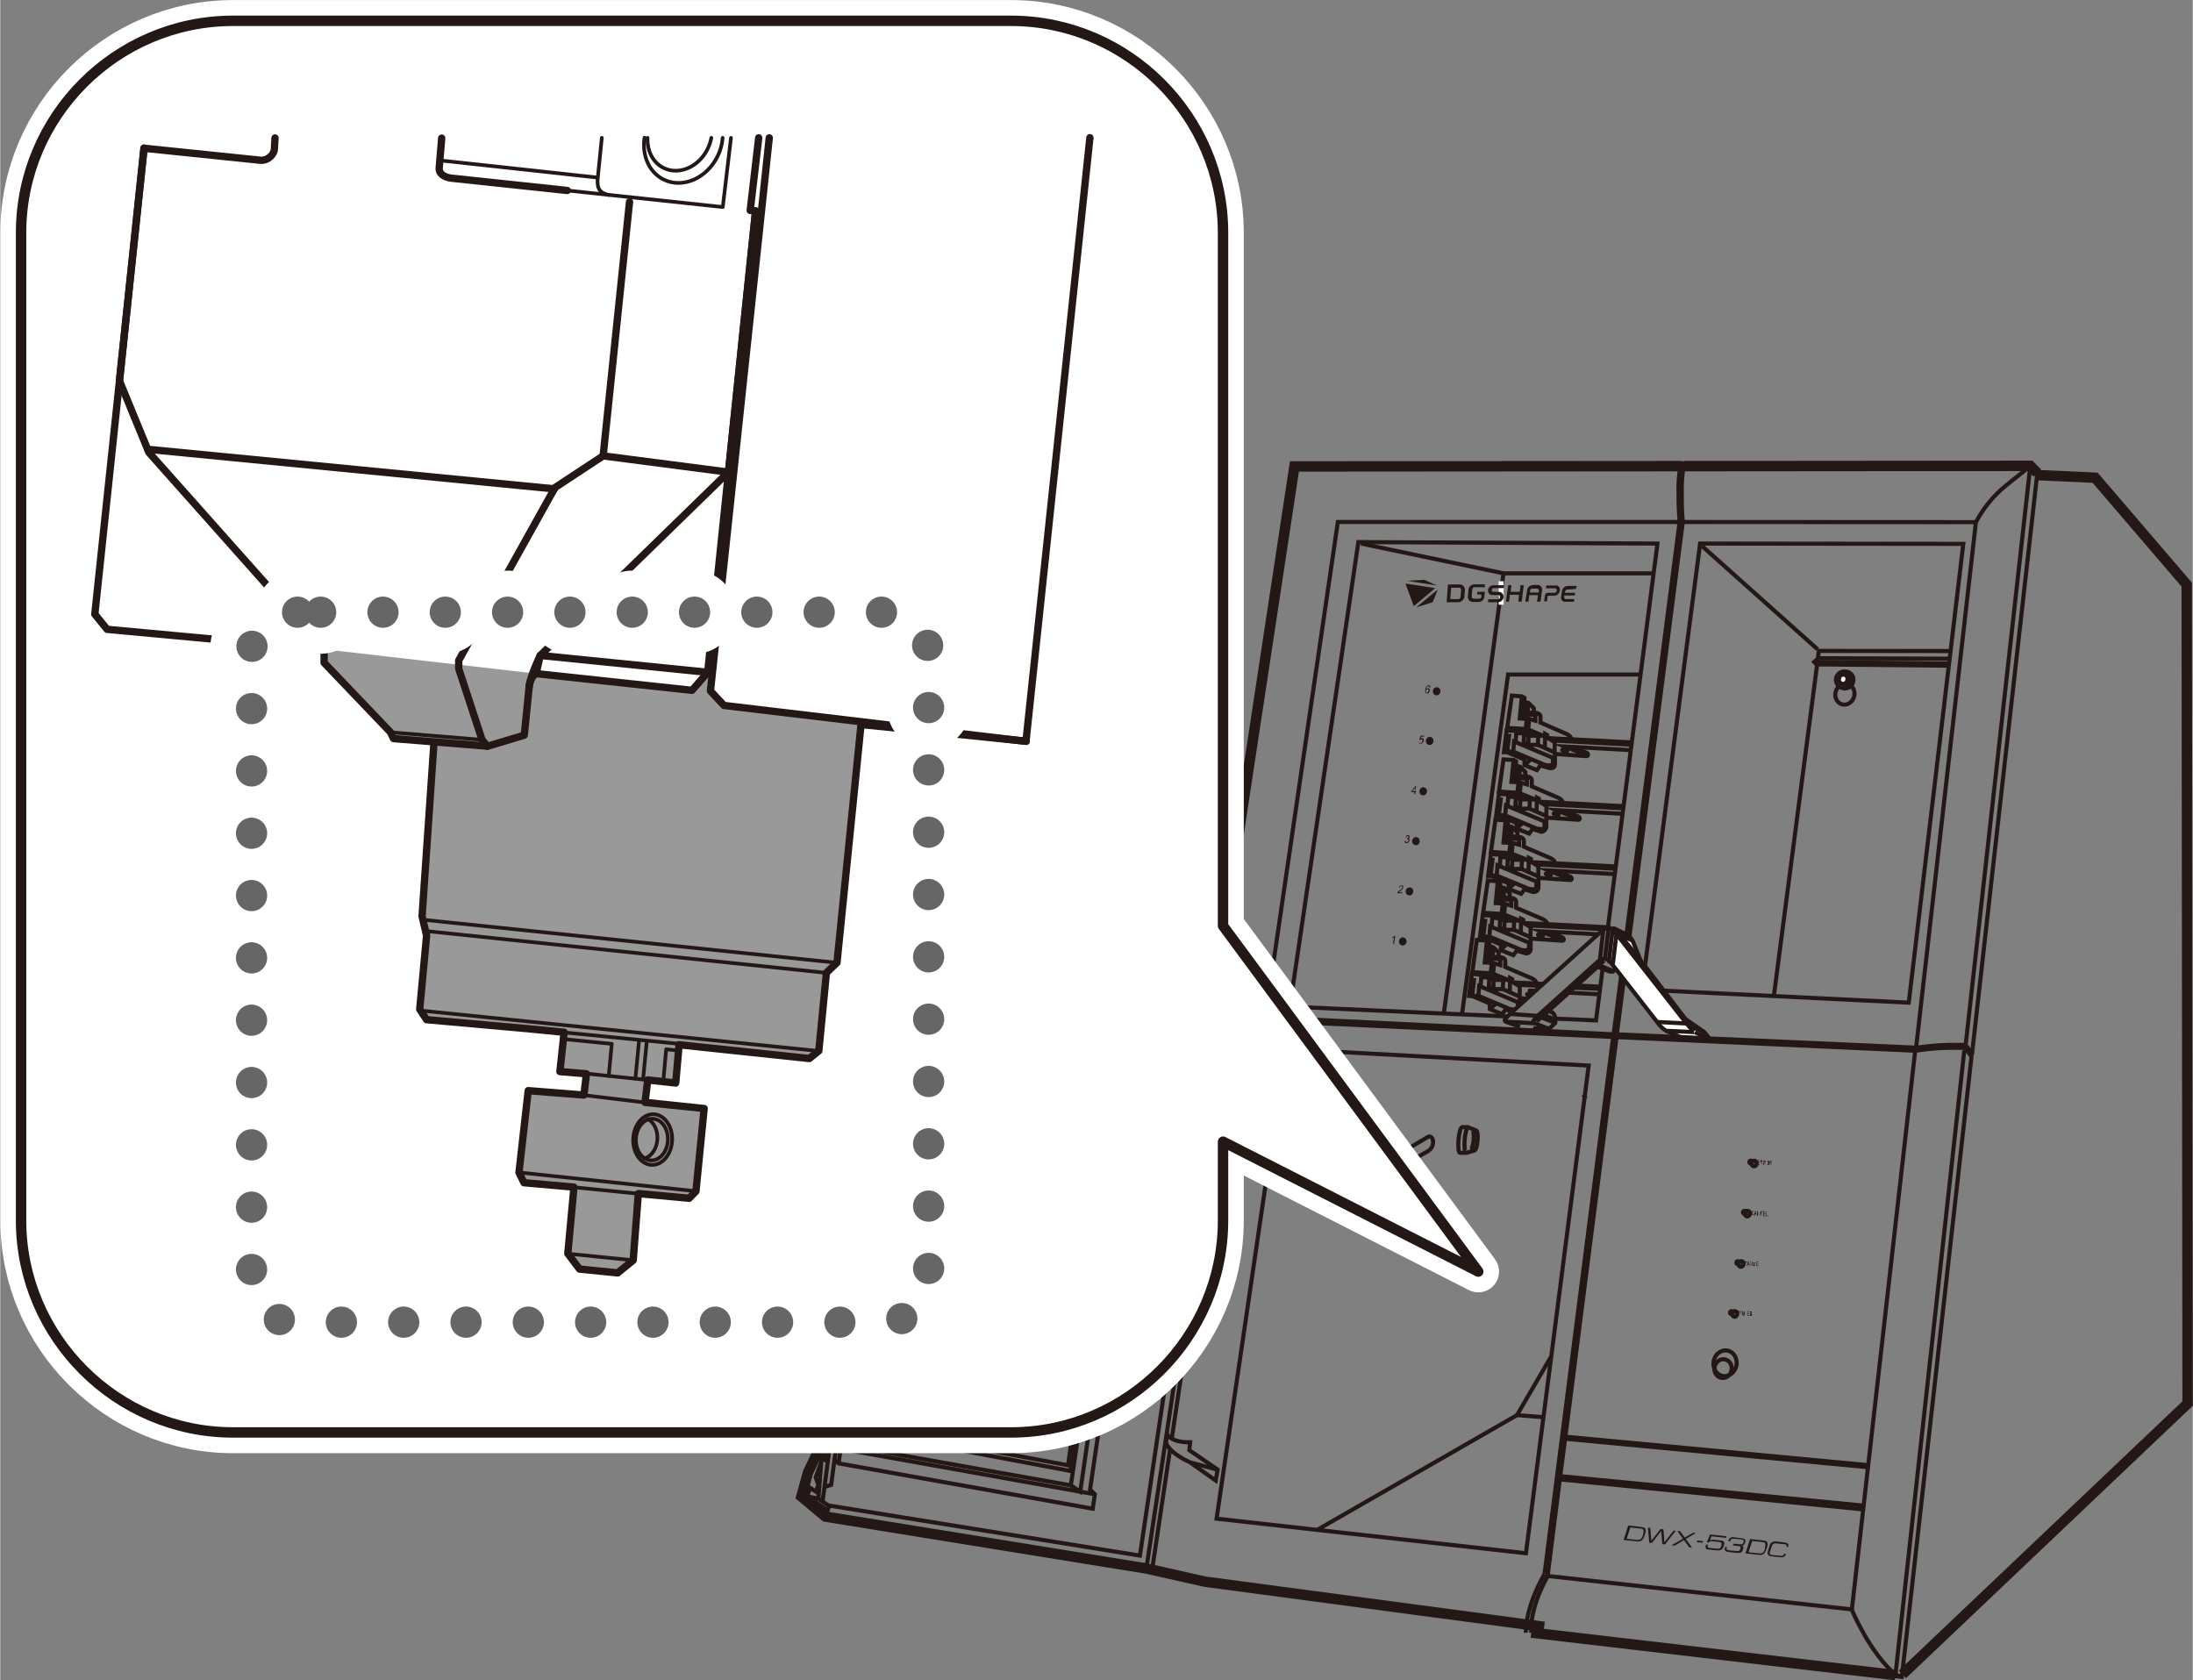 <?xml version="1.0" encoding="UTF-8"?><svg xmlns="http://www.w3.org/2000/svg" width="52.76mm" height="40.42mm" viewBox="0 0 149.54 114.59"><rect x="0" y="0" width="149.54" height="114.59" fill="#808080" stroke="none"/><g id="_レイヤー_3"><g id="_レイヤー_3-2"><polyline points="138.94 32.4 142.88 32.58 149.13 39.87 149.19 95.72 129.74 114.19" style="fill:none; stroke:#231815; stroke-miterlimit:10; stroke-width:.71px;"/><polyline points="114.76 35.6 110.26 70.54 130.66 71.45" style="fill:none; stroke:#231815; stroke-miterlimit:10; stroke-width:.28px;"/><polyline points="138.94 32.26 134.49 71.83 134.31 71.84" style="fill:none; stroke:#231815; stroke-miterlimit:10; stroke-width:.28px;"/><polyline points="114.82 31.79 138.46 31.77 138.94 32.26" style="fill:none; stroke:#231815; stroke-miterlimit:10; stroke-width:.71px;"/><path d="M114.76,35.6c-.06-.65-.08-1.3-.07-1.95-.02-.63,.02-1.25,.13-1.87" style="fill:none; stroke:#231815; stroke-miterlimit:10; stroke-width:.28px;"/><polyline points="130.73 71.64 130.67 71.47 134.75 35.61 114.76 35.6" style="fill:none; stroke:#231815; stroke-miterlimit:10; stroke-width:.28px;"/><path d="M130.66,71.46c.72-.11,1.45-.18,2.18-.2h1.07c.07,0,.14,.02,.18,.06l.39,.5" style="fill:none; stroke:#231815; stroke-miterlimit:10; stroke-width:.28px;"/><polyline points="114.54 35.6 110.04 70.54 86.29 69.38" style="fill:none; stroke:#231815; stroke-miterlimit:10; stroke-width:.28px;"/><path d="M114.6,31.79c-.11,.62-.16,1.24-.13,1.87-.01,.65,.02,1.3,.08,1.95" style="fill:none; stroke:#231815; stroke-miterlimit:10; stroke-width:.28px;"/><polyline points="114.81 31.84 114.6 31.79 88.27 31.81 82.62 69.01 82.67 69.16" style="fill:none; stroke:#231815; stroke-miterlimit:10; stroke-width:.71px;"/><path d="M134.75,35.61c.5-.94,1.17-1.77,1.99-2.45l1.72-1.38-4.4,39.4" style="fill:none; stroke:#231815; stroke-miterlimit:10; stroke-width:.28px;"/><polyline points="86.29 69.4 91.23 35.6 114.54 35.6" style="fill:none; stroke:#231815; stroke-miterlimit:10; stroke-width:.28px;"/><path d="M82.62,69.01c.05-.06,.12-.1,.2-.1l1.95,.07c.52,.06,1.02,.2,1.49,.41" style="fill:none; stroke:#231815; stroke-miterlimit:10; stroke-width:.28px;"/><polygon points="113.24 104.28 113.44 104.3 113.5 105.18 114.14 104.38 114.28 104.4 113.54 105.33 113.36 105.31 113.29 104.41 112.65 105.23 112.47 105.21 112.38 104.18 112.54 104.2 112.61 105.08 113.24 104.28" style="fill:#231815;"/><path d="M111.05,104.04l.84,.09c.35,.04,.41,.15,.28,.54s-.26,.5-.61,.44l-.84-.09,.32-.99Zm1,.57c.09-.28,0-.34-.15-.36l-.72-.08-.25,.77,.7,.08c.17,0,.3,0,.4-.3l.03-.1Z" style="fill:#231815;"/><polygon points="115.65 104.55 115.47 104.53 114.89 104.86 114.58 104.43 114.38 104.41 114.77 104.94 113.99 105.38 114.2 105.41 114.84 105.03 115.19 105.52 115.39 105.54 114.96 104.96 115.65 104.55" style="fill:#231815;"/><path d="M115.74,105.06l.4,.04-.03,.11-.4-.04,.03-.11Z" style="fill:#231815;"/><path d="M116.62,104.65l1.12,.12-.03,.11-1-.11-.1,.31h0c.07-.08,.14-.09,.35-.06l.34,.03c.24,.03,.34,.1,.27,.32l-.04,.12c-.06,.17-.13,.27-.5,.24l-.47-.05c-.24,0-.29-.12-.22-.32v-.02h.13c-.04,.13-.05,.21,.14,.23l.4,.04c.28,.03,.32,0,.38-.2v-.04c.05-.14,0-.19-.22-.22l-.4-.04c-.11,0-.19,0-.25,.08h-.12l.21-.53Z" style="fill:#231815;"/><path d="M118.26,105.28l.4,.04c.18,0,.2,0,.24-.14s.02-.17-.19-.2l-.4-.04c-.19,0-.26,0-.29,.1l-.02,.07h-.13v-.06c.05-.16,.21-.25,.37-.21l.5,.06c.28,.03,.33,.11,.27,.29s-.09,.2-.24,.22h0c.12,.03,.16,.07,.1,.25s-.1,.28-.5,.24l-.44-.05c-.29-.03-.35-.11-.29-.29v-.06h.13c-.05,.15-.05,.21,.15,.23l.4,.04c.27,.03,.3,.03,.36-.14s0-.18-.11-.19l-.43-.05,.12-.11Z" style="fill:#231815;"/><path d="M119.36,104.96l.84,.09c.35,.04,.41,.15,.28,.54s-.26,.5-.61,.44l-.84-.09,.32-.99Zm1,.57c.09-.28,0-.34-.16-.36l-.71-.08-.25,.77,.72,.08c.17,0,.3,0,.4-.3v-.1Z" style="fill:#231815;"/><path d="M121.38,106.1l-.5-.05c-.13,0-.23-.06-.17-.24l.12-.37c.04-.14,.18-.22,.32-.18l.5,.05c.12,0,.23,.03,.18,.19h.12v-.03c.04-.13,0-.25-.25-.28l-.54-.06c-.22-.05-.44,.08-.49,.29,0,.01,0,.02,0,.04l-.09,.27c-.08,.25-.03,.38,.25,.41l.53,.06c.29,.03,.38-.05,.44-.23h-.13c-.03,.12-.1,.15-.29,.13Z" style="fill:#231815;"/><polygon points="115.94 37.07 133.89 37.09 130.17 68.38 111.97 67.49 115.94 37.07" style="fill:none; stroke:#231815; stroke-miterlimit:10; stroke-width:.28px;"/><polyline points="123.97 44.9 124.04 44.39 133 44.4" style="fill:none; stroke:#231815; stroke-miterlimit:10; stroke-width:.28px;"/><line x1="120.97" y1="67.92" x2="123.92" y2="45.32" style="fill:none; stroke:#231815; stroke-miterlimit:10; stroke-width:.28px;"/><line x1="116.08" y1="37.25" x2="123.95" y2="44.28" style="fill:none; stroke:#231815; stroke-miterlimit:10; stroke-width:.28px;"/><polyline points="102.78 69.32 87.96 68.65 92.63 36.97 113.03 37.07 109.65 63.26" style="fill:none; stroke:#231815; stroke-miterlimit:10; stroke-width:.28px;"/><polyline points="109.29 66.07 108.84 69.59 106.09 69.47" style="fill:none; stroke:#231815; stroke-miterlimit:10; stroke-width:.28px;"/><polygon points="87.66 71.54 108.34 72.67 104.06 105.93 82.96 103.57 87.66 71.54" style="fill:none; stroke:#231815; stroke-miterlimit:10; stroke-width:.28px;"/><polyline points="112.75 39.1 102.53 39.1 98.46 69.11" style="fill:none; stroke:#231815; stroke-miterlimit:10; stroke-width:.28px;"/><polyline points="111.87 46 102.84 46 99.7 69.16" style="fill:none; stroke:#231815; stroke-miterlimit:10; stroke-width:.28px;"/><line x1="92.81" y1="37.07" x2="102.53" y2="39.1" style="fill:none; stroke:#231815; stroke-miterlimit:10; stroke-width:.28px;"/><polyline points="105.24 96.65 103.45 96.51 105.79 92.49" style="fill:none; stroke:#231815; stroke-miterlimit:10; stroke-width:.28px;"/><line x1="103.45" y1="96.51" x2="89.83" y2="104.33" style="fill:none; stroke:#231815; stroke-miterlimit:10; stroke-width:.28px;"/><line x1="86.29" y1="69.4" x2="86.31" y2="69.61" style="fill:none; stroke:#231815; stroke-miterlimit:10; stroke-width:.28px;"/><path d="M104.05,111.35s-.08-1.64,1.28-4.01" style="fill:none; stroke:#231815; stroke-miterlimit:10; stroke-width:.28px;"/><path d="M127.49,114.12l2.21,.24,4.75-42.3s-.34-.46-.4-.54c-.05-.05-.12-.07-.18-.06h-1.08c-.73,.02-1.46,.09-2.18,.2l-4.32,38.1-20.74-2.28" style="fill:none; stroke:#231815; stroke-miterlimit:10; stroke-width:.28px;"/><path d="M104.42,111.34s-.19-1.53,1.14-3.88" style="fill:none; stroke:#231815; stroke-miterlimit:10; stroke-width:.28px;"/><line x1="129.26" y1="114.24" x2="104.42" y2="111.34" style="fill:none; stroke:#231815; stroke-miterlimit:10; stroke-width:.71px;"/><line x1="133.96" y1="71.63" x2="129.26" y2="114.24" style="fill:none; stroke:#231815; stroke-miterlimit:10; stroke-width:.28px;"/><path d="M126.29,109.79s1.18,2.87,2.99,4.44l.45,.12" style="fill:none; stroke:#231815; stroke-miterlimit:10; stroke-width:.28px;"/><polyline points="105.33 107.33 110.01 70.72 86.24 69.61" style="fill:none; stroke:#231815; stroke-miterlimit:10; stroke-width:.28px;"/><polyline points="105.54 107.46 106.37 100.89 127.06 102.94" style="fill:none; stroke:#231815; stroke-miterlimit:10; stroke-width:.28px;"/><polyline points="127.07 102.68 106.4 100.67 106.73 98.12 127.38 100.06" style="fill:none; stroke:#231815; stroke-miterlimit:10; stroke-width:.28px;"/><polyline points="130.62 71.66 110.24 70.73 106.75 97.98 127.39 99.92" style="fill:none; stroke:#231815; stroke-miterlimit:10; stroke-width:.28px;"/><path d="M114.96,69.51l1.28,.89,.27,.34c.06,.08-.04,.07-.04,.07l-1.87-.09s-.59-.24-.93-.39c-.27-.16-.49-.37-.66-.63l-3.04-3.9c-.21-.29-.25-.24-.25-.24l.26-2.19c0-.09,.13-.04,.13-.04l1,.5,.23,.33,.53,1.32,3.09,4.04Z" style="fill:#fff; stroke:#231815; stroke-linejoin:round; stroke-width:.28px;"/><line x1="107.96" y1="74.66" x2="108.15" y2="74.93" style="fill:none; stroke:#231815; stroke-miterlimit:10; stroke-width:.28px;"/><path d="M104.55,70.13l1.07,.05,.44-.42v-.21c.03-.19-.05-.38-.19-.5l-.28-.1,3.36-3.02,.82,.33h.23l.19-.21" style="fill:none; stroke:#231815; stroke-miterlimit:10; stroke-width:.28px;"/><path d="M109.73,65.5l-.27-.12c-.25,.03-.48,.15-.65,.34l-3.95,3.56-.22,.24s-.18,.19,0,.26l1,.39" style="fill:none; stroke:#231815; stroke-miterlimit:10; stroke-width:.28px;"/><line x1="108.95" y1="65.92" x2="109.38" y2="65.52" style="fill:none; stroke:#231815; stroke-miterlimit:10; stroke-width:.28px;"/><line x1="109.03" y1="65.82" x2="109.99" y2="66.22" style="fill:none; stroke:#231815; stroke-miterlimit:10; stroke-width:.28px;"/><path d="M109.99,63.4l-.25-.14s-.18-.07-.69,.39l-6.05,5.47-.35,.37s-.13,.14,.09,.21,.91,.33,.91,.33" style="fill:none; stroke:#231815; stroke-miterlimit:10; stroke-width:.28px;"/><line x1="102.67" y1="69.67" x2="104.62" y2="69.79" style="fill:none; stroke:#231815; stroke-miterlimit:10; stroke-width:.28px;"/><line x1="102.97" y1="69.15" x2="104.84" y2="69.28" style="fill:none; stroke:#231815; stroke-miterlimit:10; stroke-width:.28px;"/><line x1="105.6" y1="68.94" x2="104.79" y2="69.66" style="fill:none; stroke:#231815; stroke-miterlimit:10; stroke-width:.28px;"/><line x1="106.07" y1="69.55" x2="105.3" y2="69.23" style="fill:none; stroke:#231815; stroke-miterlimit:10; stroke-width:.28px;"/><line x1="106.07" y1="69.76" x2="105.14" y2="69.4" style="fill:none; stroke:#231815; stroke-miterlimit:10; stroke-width:.28px;"/><ellipse cx="119.62" cy="79.35" rx=".19" ry=".17" transform="translate(20.33 183.01) rotate(-79.79)" style="fill:none; stroke:#231815; stroke-miterlimit:10; stroke-width:.28px;"/><ellipse cx="119.4" cy="79.25" rx=".1" ry=".09" transform="translate(20.23 182.71) rotate(-79.79)" style="fill:none; stroke:#231815; stroke-miterlimit:10; stroke-width:.28px;"/><ellipse cx="119.17" cy="82.76" rx=".19" ry=".17" transform="translate(16.59 185.38) rotate(-79.79)" style="fill:none; stroke:#231815; stroke-miterlimit:10; stroke-width:.28px;"/><ellipse cx="118.95" cy="82.67" rx=".1" ry=".09" transform="translate(16.51 185.09) rotate(-79.79)" style="fill:none; stroke:#231815; stroke-miterlimit:10; stroke-width:.28px;"/><path d="M119.56,82.77h.03s-.02,.06-.03,.08c-.02,0-.04,0-.05,0-.02,0-.04,0-.05,0-.02-.02-.03-.04-.03-.06,0-.03,0-.06,0-.08,0-.03,0-.06,0-.08,0-.02,.02-.04,.04-.05,.02,0,.03,0,.05,0,.02,0,.04,0,.05,0,.01,.02,.03,.04,.03,.07h-.03s0-.03,0-.05c-.01,0-.02,0-.03,0-.01,0-.03,0-.04,0,0,.01,0,.03,0,.04,0,.02,0,.04,0,.06,0,.02,0,.05,0,.07,0,.01,0,.03,0,.04,.01,0,.02,0,.03,0,.01,0,.03,0,.04,0,0-.01,0-.02,0-.03Z" style="fill:#231815;"/><path d="M119.6,82.89l.09-.31h.03l.08,.32h-.03v-.09h-.08l-.03,.09h-.05Zm.06-.14h.07v-.09s0-.04,0-.06v.06l-.07,.09Z" style="fill:#231815;"/><path d="M119.82,82.9v-.31h.03l.13,.26v-.25h0v.31h0l-.1-.25v.24h-.05Z" style="fill:#231815;"/><path d="M120.18,82.81h.03s-.02,.05-.03,.07c-.02,0-.04,0-.05,0-.02,0-.04,0-.05,0-.02-.02-.03-.04-.03-.06-.02-.06-.02-.11,0-.17,0-.02,.02-.04,.03-.05,.02,0,.04,0,.05,0,.02,0,.04,.01,.05,.03,.02,.02,.03,.04,.03,.07h-.03s0-.03,0-.05h-.03s-.03,0-.04,0c0,.02,0,.03,0,.05,0,.02,0,.04,0,.06,0,.02,0,.05,0,.07,0,.01,0,.03,0,.04h.08s0-.04,0-.06Z" style="fill:#231815;"/><path d="M120.24,82.92v-.31h.15v.04h-.12v.1h.12v.04h-.11v.11h.13v.04h-.16Z" style="fill:#231815;"/><path d="M120.44,82.93v-.31h.03v.28h.1v.04h-.13Z" style="fill:#231815;"/><path d="M119.87,79.44v-.31h.14v.03h-.12v.09h.11v.04h-.11v.1h.12v.03h-.15Z" style="fill:#231815;"/><path d="M120.05,79.45v-.32h.13s0,.02,0,.03c0,.01,0,.03,0,.04,0,.02,0,.04,0,.06-.01,0-.03,0-.04,0h0v.04l.03,.09h-.03l-.03-.06s0-.03,0-.04h-.06v.16Zm.04-.17h.08v-.03s0-.02,0-.03c-.01,0-.02,0-.03,0h-.06v.06Z" style="fill:#231815;"/><path d="M120.26,79.46v-.31h.13s0,.02,0,.03c0,.02,0,.03,0,.05,0,.02,0,.04,0,.05,0,.02-.03,.02-.04,.02h0s0,.03,0,.04l.03,.08h-.03v-.11h-.04v.14h-.04Zm.03-.17h.08s0-.03,0-.04c-.01,0-.02,0-.03,0h-.06v.04Z" style="fill:#231815;"/><path d="M120.48,79.32s0-.09,.03-.12c.01-.02,.04-.04,.07-.04,.02,0,.04,.01,.05,.02,.02,.02,.03,.04,.03,.06,0,.03,0,.06,0,.08,0,.03,0,.06,0,.08,0,.02-.02,.04-.03,.05-.02,0-.03,0-.05,0-.02,0-.04-.01-.05-.02-.02-.02-.03-.04-.03-.06,0-.02-.01-.04-.01-.05Zm0,0s0,.06,0,.09c0,0,.03,.03,.05,.03s.03,0,.05-.03c0-.03,0-.06,0-.09,0-.02,0-.05,0-.07,0-.02-.01-.03-.02-.04-.01,0-.02,0-.03,0-.02,0-.04,.01-.05,.03,0,.03,0,.05,0,.08Z" style="fill:#231815;"/><path d="M120.69,79.49v-.31h.13s0,.02,0,.03c0,.02,0,.03,0,.05,0,.02,0,.04,0,.05-.01,.02-.03,.03-.04,.03h0s0,.03,0,.04l.03,.08h-.03l-.03-.07s0-.03,0-.04h-.05v.14h0Zm.03-.18h.08s0-.02,0-.02c0-.01,0-.03,0-.04-.01,0-.02,0-.03,0h-.06v.06Z" style="fill:#231815;"/><ellipse cx="118.74" cy="86.2" rx=".19" ry=".17" transform="translate(12.85 187.78) rotate(-79.79)" style="fill:none; stroke:#231815; stroke-miterlimit:10; stroke-width:.28px;"/><ellipse cx="118.51" cy="86.11" rx=".1" ry=".09" transform="translate(12.75 187.48) rotate(-79.79)" style="fill:none; stroke:#231815; stroke-miterlimit:10; stroke-width:.28px;"/><ellipse cx="118.3" cy="89.61" rx=".19" ry=".17" transform="translate(9.14 190.15) rotate(-79.79)" style="fill:none; stroke:#231815; stroke-miterlimit:10; stroke-width:.28px;"/><ellipse cx="117.5" cy="93.32" rx=".64" ry=".59" transform="translate(4.49 192.04) rotate(-79.59)" style="fill:none; stroke:#231815; stroke-miterlimit:9.96; stroke-width:.28px;"/><ellipse cx="117.64" cy="92.97" rx=".88" ry=".79" transform="translate(5.29 192.27) rotate(-79.79)" style="fill:none; stroke:#231815; stroke-miterlimit:10; stroke-width:.28px;"/><ellipse cx="118.07" cy="89.52" rx=".1" ry=".09" transform="translate(9.04 189.85) rotate(-79.79)" style="fill:none; stroke:#231815; stroke-miterlimit:10; stroke-width:.28px;"/><path d="M118.98,86.33v-.31h.11s.02,0,.03,0v.03s0,.03,0,.04c0,.02,0,.04,0,.06h-.14v.17Zm.03-.16h.06s.03,0,.04,0c0-.01,0-.03,0-.04,0-.01,0-.02,0-.03h-.13l.03,.07Z" style="fill:#231815;"/><path d="M119.12,86.33l.09-.31h.03l.08,.32h-.03l-.02-.09h-.09v.09h-.06Zm.07-.14h.07v-.09s0-.04,0-.06v.06l-.07,.09Z" style="fill:#231815;"/><path d="M119.48,86.02h.03v.18s0,.05,0,.07c0,.02-.02,.03-.03,.04-.02,0-.03,0-.05,0h-.05s0-.03,0-.04c0-.03,0-.05,0-.08v-.18h.03v.18s0,.04,0,.06c0,.01,0,.02,0,.03h.03s.03,0,.04,0c0-.03,0-.05,0-.08v-.19Z" style="fill:#231815;"/><path d="M119.57,86.24h0s0,.03,0,.04h.06s0-.03,0-.05h-.04s-.03,0-.04,0v-.03s0-.03,0-.04c0-.01,0-.03,0-.04,0-.01,.02-.03,.03-.03,.01,0,.03,0,.04,0,.01,0,.03,0,.04,0,.01,0,.03,.02,.03,.03,0,.02,0,.03,0,.05h-.03s0-.03,0-.04h-.04s-.03,0-.04,0v.03s0,.02,0,.03h.04s.03,0,.05,0c0,0,0,.02,0,.03,0,.01,0,.03,0,.04,0,.02,0,.03,0,.05,0,.01,0,.02,0,.03h-.09s-.02-.02-.03-.04c0-.02,0-.05,.01-.06Z" style="fill:#231815;"/><path d="M119.78,86.35v-.32h.16v.03h-.13v.09h.12v.03h-.12v.13h.14v.03h-.17Z" style="fill:#231815;"/><path d="M118.54,89.71v-.31h.1s0,.02,0,.03c0,.01,0,.03,0,.04,0,.02,0,.04,0,.06-.02,.01-.04,.01-.05,0h-.05v.17Zm.03-.16h.05s.02,0,.03,0c0-.01,0-.03,0-.04,0-.01,0-.02,0-.03h-.07v.07Z" style="fill:#231815;"/><path d="M118.71,89.57s0-.08,0-.12c0-.03,.04-.04,.06-.04,.02,0,.03,0,.05,0l.03,.06s0,.06,0,.08c0,.03,0,.06,0,.08,0,.02-.02,.04-.03,.06-.01,0-.03,0-.04,0-.01,0-.03,0-.04,0-.02-.02-.03-.04-.03-.06,0-.02,0-.04,.01-.06Zm0,0s0,.06,0,.09c0,.02,.02,.03,.04,.03,.02,0,.04-.01,.05-.03,0-.03,0-.06,0-.09,0-.02,0-.05,0-.07,0-.01,0-.03,0-.04-.01,0-.02,0-.03,0h-.04s0,.08,0,.12h-.02Z" style="fill:#231815;"/><path d="M118.95,89.73l-.04-.31h0v.27s0-.04,0-.06l.04-.21h.03v.16s0,.08,0,.11v-.07l.03-.2h0l-.06,.31h0l-.04-.24s0-.03,0-.04v.04l-.04,.24h.08Z" style="fill:#231815;"/><path d="M119.16,89.74v-.31h.13v.04h-.11v.09h.1v.04h-.1v.1h.11v.04h-.13Z" style="fill:#231815;"/><path d="M119.34,89.75v-.31h.12s0,.02,0,.03c0,.01,0,.03,0,.04,0,.02,0,.04,0,.06-.01,0-.03,0-.04,0h0v.04l.03,.09h.03v-.11h-.04v.14l-.09,.02Zm0-.17h.08s0,0,0,0c0,0,0-.02,0-.03,0-.01,0-.02,0-.03-.01,0-.02,0-.03,0h-.05v.06Z" style="fill:#231815;"/><path d="M95.05,64.36h-.06l.08-.44-.06,.05-.07,.03v-.06s.07-.04,.1-.06l.07-.07h.04l-.09,.56Z" style="fill:#231815;"/><path d="M95.63,60.86v.06h-.34s0-.03,0-.04c.01-.03,.03-.05,.05-.07,.03-.03,.06-.06,.09-.08,.05-.03,.1-.07,.15-.12,.02-.02,.04-.05,.04-.08,.01-.02,.01-.05,0-.07-.01-.02-.04-.03-.06-.03-.03,0-.06,0-.07,.03-.02,.02-.04,.05-.04,.08h-.06s.04-.09,.07-.12c.03-.03,.08-.04,.12-.04,.04,0,.08,.01,.1,.04,.02,.03,.02,.08,0,.11,0,.02-.01,.05-.02,.06-.01,.02-.03,.05-.05,.07l-.11,.1s-.06,.04-.08,.07l-.03,.03h.24Z" style="fill:#231815;"/><path d="M95.81,57.35h.06s0,.06,0,.08c.02,0,.04,0,.05,0,.03,0,.06-.01,.08-.03,.03-.02,.04-.05,.04-.08,.01-.02,.01-.05,0-.07-.01-.02-.04-.03-.06-.03h-.04v-.06h0s.05,0,.07,0c.02-.02,.04-.04,.04-.07,0-.02,0-.04,0-.06-.02,0-.04,0-.05,0-.02,0-.04,0-.06,0-.02,.02-.03,.05-.04,.07h-.06s.04-.08,.07-.11c.03-.02,.07-.04,.1-.03,.03,0,.05,0,.07,.01,.02,.01,.04,.03,.04,.05,0,.02,0,.05,0,.07,0,.02,0,.04,0,.06-.02,.02-.04,.04-.06,.05,.03,0,.05,.02,.05,.04,.01,.03,.01,.06,0,.09-.01,.05-.03,.09-.07,.12-.04,.03-.08,.05-.13,.05-.04,0-.08-.01-.1-.04-.02-.03-.03-.07-.02-.11Z" style="fill:#231815;"/><path d="M96.43,54.15l.02-.13h-.21v-.06l.29-.36h.04l-.07,.36h.07v.06h-.06v.13h-.09Zm.04-.19l.04-.25-.2,.25h.15Z" style="fill:#231815;"/><path d="M96.74,50.6h.06s0,.05,0,.08c.02,0,.04,0,.06,0,.03,0,.06-.01,.08-.03,.03-.03,.04-.06,.05-.1,.01-.03,.01-.06,0-.09-.02-.02-.04-.03-.07-.03-.02,0-.04,0-.05,0l-.04,.03h-.05l.1-.29h.24v.06h-.19l-.05,.15s.06-.04,.1-.04c.04,0,.08,.02,.1,.05,.02,.04,.02,.09,0,.13,0,.05-.03,.09-.06,.13-.03,.04-.08,.07-.14,.07-.04,0-.08-.01-.1-.04-.01-.03-.02-.06-.02-.08Z" style="fill:#231815;"/><path d="M97.52,46.88h-.06s0-.04,0-.06c-.01-.02-.03-.03-.05-.03-.02,0-.04,0-.05,0-.02,.02-.04,.04-.05,.07-.02,.04-.04,.08-.04,.13,.02-.02,.04-.04,.06-.05,.02,0,.05,0,.07,0,.04,0,.07,.02,.09,.05,.02,.04,.02,.09,0,.13,0,.04-.02,.07-.03,.1-.02,.03-.04,.05-.07,.07-.03,0-.06,0-.08,0-.04,0-.09-.02-.11-.06-.02-.07-.02-.14,0-.21,.01-.09,.05-.17,.1-.23,.03-.04,.08-.07,.13-.06,.03,0,.07,.01,.09,.04,.02,.04,.03,.08,.02,.12Zm-.29,.24s0,.05,0,.07c0,.02,.02,.04,.03,.05,.01,0,.03,0,.04,0,.03,0,.06-.01,.07-.03,.02-.03,.04-.06,.04-.09,.01-.03,.01-.06,0-.09-.01-.02-.04-.04-.06-.03-.03,0-.06,.01-.07,.03-.03,.03-.05,.06-.05,.1Z" style="fill:#231815;"/><ellipse cx="95.66" cy="64.2" rx=".14" ry=".12" transform="translate(17.43 148.78) rotate(-81.1)" style="fill:none; stroke:#231815; stroke-miterlimit:10; stroke-width:.28px;"/><ellipse cx="96.11" cy="60.79" rx=".14" ry=".12" transform="translate(21.19 146.34) rotate(-81.1)" style="fill:none; stroke:#231815; stroke-miterlimit:10; stroke-width:.28px;"/><ellipse cx="96.56" cy="57.36" rx=".14" ry=".12" transform="translate(24.95 143.89) rotate(-81.1)" style="fill:none; stroke:#231815; stroke-miterlimit:10; stroke-width:.28px;"/><ellipse cx="97.05" cy="53.96" rx=".14" ry=".12" transform="translate(28.73 141.5) rotate(-81.1)" style="fill:none; stroke:#231815; stroke-miterlimit:10; stroke-width:.28px;"/><ellipse cx="97.5" cy="50.53" rx=".14" ry=".12" transform="translate(32.49 139.04) rotate(-81.1)" style="fill:none; stroke:#231815; stroke-miterlimit:10; stroke-width:.28px;"/><ellipse cx="97.97" cy="47.15" rx=".14" ry=".12" transform="translate(36.23 136.64) rotate(-81.1)" style="fill:none; stroke:#231815; stroke-miterlimit:10; stroke-width:.28px;"/><path d="M97.37,78.51c.16-.09,.28-.24,.33-.42,.07-.27,0-.5-.15-.57-.05-.02-.1-.02-.15,0l-1.81,1.07c-.14,.09-.24,.23-.27,.4-.07,.27,0,.5,.15,.57,.03,0,.06,0,.09,0l1.81-1.05Z" style="fill:none; stroke:#231815; stroke-miterlimit:10; stroke-width:.28px;"/><path d="M100.53,78.47c.1,0,.2-.29,.23-.68s0-.69-.11-.7l-.55-.22h-.39c-.1,0-.21,.37-.25,.86s0,.88,.1,.89h.44l.53-.15Z" style="fill:none; stroke:#231815; stroke-miterlimit:10; stroke-width:.28px;"/><path d="M100.11,76.91c-.09,0-.19,.35-.23,.8s0,.82,.09,.83" style="fill:none; stroke:#231815; stroke-miterlimit:10; stroke-width:.28px;"/><path d="M100.38,77.06c.09,0,.15,.32,.11,.71s-.14,.68-.23,.67" style="fill:none; stroke:#231815; stroke-miterlimit:10; stroke-width:.28px;"/><polyline points="132.94 44.92 124.01 44.89 123.72 45.14 123.88 45.31 132.9 45.4" style="fill:none; stroke:#231815; stroke-miterlimit:10; stroke-width:.28px;"/><line x1="123.78" y1="45.15" x2="132.9" y2="45.25" style="fill:none; stroke:#231815; stroke-miterlimit:10; stroke-width:.28px;"/><ellipse cx="125.82" cy="47.34" rx=".72" ry=".65" transform="translate(46.25 155.7) rotate(-74.33)" style="fill:none; stroke:#231815; stroke-miterlimit:10; stroke-width:.28px;"/><path d="M125.72,46.93c.29,.07,.58-.11,.65-.41,0,0,0,0,0,0,.09-.29-.06-.59-.34-.69l-.16-.03c-.31-.05-.61,.16-.66,.47-.04,.26,.1,.52,.35,.62l.16,.04Z" style="fill:#fff; stroke:#231815; stroke-miterlimit:10; stroke-width:.28px;"/><polyline points="105.34 50.22 104.21 49.75 104.04 49.72 102.78 49.64 103.1 47.44 103.78 47.49 103.96 47.59 103.93 47.88 104.1 47.88" style="fill:none; stroke:#231815; stroke-miterlimit:10; stroke-width:.28px;"/><path d="M103.78,47.51l-.14,1.49,.5,.03h.15l.41,.12v-.38c.05-.06,.13-.09,.21-.08" style="fill:none; stroke:#231815; stroke-miterlimit:10; stroke-width:.28px;"/><path d="M107.15,50.4c0-.19-.31-.34-.31-.34l-1.79-.78v-.43c0-.17-.25-.23-.25-.23h-.2v-.32l-.36-.36-.14-.03-.11,1.07" style="fill:none; stroke:#231815; stroke-miterlimit:10; stroke-width:.28px;"/><polyline points="104.24 47.92 104.13 49 104.04 49.72" style="fill:none; stroke:#231815; stroke-miterlimit:10; stroke-width:.28px;"/><line x1="103.93" y1="47.88" x2="103.83" y2="48.95" style="fill:none; stroke:#231815; stroke-miterlimit:10; stroke-width:.28px;"/><line x1="104.59" y1="48.6" x2="104.18" y2="48.6" style="fill:none; stroke:#231815; stroke-miterlimit:10; stroke-width:.28px;"/><line x1="104.7" y1="48.76" x2="104.15" y2="48.72" style="fill:none; stroke:#231815; stroke-miterlimit:10; stroke-width:.28px;"/><line x1="104.28" y1="49.03" x2="104.21" y2="49.75" style="fill:none; stroke:#231815; stroke-miterlimit:10; stroke-width:.28px;"/><path d="M106.04,51.3v.86c-.04,.3-.38,.22-.38,.22l-.62-.18-.23,.32-.85-.34v-.38l-1.19-.5h-.21l.18-1.49,.66,.04-.04,.79" style="fill:none; stroke:#231815; stroke-miterlimit:10; stroke-width:.28px;"/><path d="M102.7,50.19h.21l-.13,1.07h.41l2.15,.9s.54,.15,.56-.11c0-.12,0-.25,0-.37l-2.65-1.11-.05,.64" style="fill:none; stroke:#231815; stroke-miterlimit:10; stroke-width:.28px;"/><polyline points="105.35 50.98 105.37 50.05 105.51 50.13 105.51 50.3 106.03 50.62 106.01 51.31 104.87 50.8 104.91 50.04" style="fill:none; stroke:#231815; stroke-miterlimit:10; stroke-width:.28px;"/><polyline points="103.4 49.99 103.94 50.02 104.24 50.18 104.88 50.17 103.92 49.84 103.41 49.81" style="fill:none; stroke:#231815; stroke-miterlimit:10; stroke-width:.28px;"/><line x1="103.9" y1="50.84" x2="103.94" y2="50.02" style="fill:none; stroke:#231815; stroke-miterlimit:10; stroke-width:.28px;"/><polyline points="103.91 50.66 104.35 50.8 104.87 50.8" style="fill:none; stroke:#231815; stroke-miterlimit:10; stroke-width:.28px;"/><line x1="104.24" y1="50.18" x2="104.22" y2="50.76" style="fill:none; stroke:#231815; stroke-miterlimit:10; stroke-width:.28px;"/><line x1="104.31" y1="50.79" x2="104.47" y2="51.05" style="fill:none; stroke:#231815; stroke-miterlimit:10; stroke-width:.28px;"/><line x1="103.98" y1="52.16" x2="104.38" y2="51.8" style="fill:none; stroke:#231815; stroke-miterlimit:10; stroke-width:.28px;"/><line x1="105.58" y1="50.34" x2="111.29" y2="50.63" style="fill:none; stroke:#231815; stroke-miterlimit:10; stroke-width:.28px;"/><line x1="105.81" y1="50.5" x2="111.29" y2="50.79" style="fill:none; stroke:#231815; stroke-miterlimit:10; stroke-width:.28px;"/><polyline points="111.23 51.16 106.7 50.91 108.16 51.5" style="fill:none; stroke:#231815; stroke-miterlimit:10; stroke-width:.28px;"/><path d="M107.24,50.96l.97,.38c.06,.03,.09,.09,.08,.15,0,.11-.19,.07-.19,.07l-2.06-.14" style="fill:none; stroke:#231815; stroke-miterlimit:10; stroke-width:.28px;"/><ellipse cx="106.7" cy="51.19" rx=".05" ry=".18" transform="translate(28.83 140.3) rotate(-74.48)" style="fill:none; stroke:#231815; stroke-miterlimit:10; stroke-width:.28px;"/><polyline points="104.77 54.55 103.64 54.1 103.47 54.07 102.22 53.98 102.53 51.79 103.22 51.83 103.39 51.93 103.37 52.22 103.53 52.22" style="fill:none; stroke:#231815; stroke-miterlimit:10; stroke-width:.28px;"/><path d="M103.22,51.83l-.15,1.49,.5,.03,.14,.03,.42,.12v-.38c.05-.06,.13-.09,.21-.08" style="fill:none; stroke:#231815; stroke-miterlimit:10; stroke-width:.28px;"/><path d="M106.58,54.75c0-.19-.31-.34-.31-.34l-1.81-.78v-.43c0-.17-.25-.23-.25-.23h-.19v-.32l-.36-.36-.14-.03-.11,1.07" style="fill:none; stroke:#231815; stroke-miterlimit:10; stroke-width:.28px;"/><polyline points="103.67 52.27 103.56 53.34 103.47 54.07" style="fill:none; stroke:#231815; stroke-miterlimit:10; stroke-width:.28px;"/><line x1="103.37" y1="52.22" x2="103.26" y2="53.29" style="fill:none; stroke:#231815; stroke-miterlimit:10; stroke-width:.28px;"/><line x1="104.02" y1="52.95" x2="103.61" y2="52.94" style="fill:none; stroke:#231815; stroke-miterlimit:10; stroke-width:.28px;"/><line x1="104.13" y1="53.11" x2="103.58" y2="53.07" style="fill:none; stroke:#231815; stroke-miterlimit:10; stroke-width:.28px;"/><line x1="103.71" y1="53.37" x2="103.64" y2="54.1" style="fill:none; stroke:#231815; stroke-miterlimit:10; stroke-width:.28px;"/><path d="M105.45,55.64v.76c-.03,.18-.17,.31-.34,.33l-.6-.2-.23,.32-.85-.34v-.38l-1.19-.5h-.21l.19-1.49,.65,.04-.07,.8" style="fill:none; stroke:#231815; stroke-miterlimit:10; stroke-width:.28px;"/><path d="M102.13,54.53h.21l-.13,1.07h.41l2.15,.9s.54,.15,.56-.11c0-.12,0-.25,0-.37l-2.63-1.09-.05,.64" style="fill:none; stroke:#231815; stroke-miterlimit:10; stroke-width:.28px;"/><polyline points="104.78 55.33 104.81 54.4 104.94 54.47 104.94 54.65 105.46 54.97 105.45 55.65 104.3 55.15 104.34 54.38" style="fill:none; stroke:#231815; stroke-miterlimit:10; stroke-width:.28px;"/><polyline points="102.83 54.33 103.37 54.36 103.67 54.52 104.31 54.52 103.35 54.18 102.83 54.16" style="fill:none; stroke:#231815; stroke-miterlimit:10; stroke-width:.28px;"/><line x1="103.33" y1="55.18" x2="103.37" y2="54.36" style="fill:none; stroke:#231815; stroke-miterlimit:10; stroke-width:.28px;"/><polyline points="103.35 55.01 103.78 55.15 104.3 55.15" style="fill:none; stroke:#231815; stroke-miterlimit:10; stroke-width:.28px;"/><line x1="103.67" y1="54.52" x2="103.66" y2="55.1" style="fill:none; stroke:#231815; stroke-miterlimit:10; stroke-width:.28px;"/><line x1="103.75" y1="55.14" x2="103.89" y2="55.39" style="fill:none; stroke:#231815; stroke-miterlimit:10; stroke-width:.28px;"/><line x1="103.41" y1="56.51" x2="103.81" y2="56.14" style="fill:none; stroke:#231815; stroke-miterlimit:10; stroke-width:.28px;"/><line x1="105.01" y1="54.68" x2="110.72" y2="54.98" style="fill:none; stroke:#231815; stroke-miterlimit:10; stroke-width:.28px;"/><line x1="105.24" y1="54.84" x2="110.72" y2="55.13" style="fill:none; stroke:#231815; stroke-miterlimit:10; stroke-width:.28px;"/><polyline points="110.66 55.5 106.13 55.25 107.59 55.84" style="fill:none; stroke:#231815; stroke-miterlimit:10; stroke-width:.28px;"/><path d="M106.67,55.3l.97,.39c.06,.02,.09,.08,.09,.14,0,.11-.19,.07-.19,.07l-2.09-.14" style="fill:none; stroke:#231815; stroke-miterlimit:10; stroke-width:.28px;"/><ellipse cx="106.13" cy="55.53" rx=".05" ry=".18" transform="translate(24.22 142.93) rotate(-74.48)" style="fill:none; stroke:#231815; stroke-miterlimit:10; stroke-width:.28px;"/><polyline points="104.22 58.67 103.09 58.21 102.92 58.18 101.67 58.1 101.98 55.9 102.67 55.94 102.84 56.05 102.82 56.33 102.98 56.33" style="fill:none; stroke:#231815; stroke-miterlimit:10; stroke-width:.28px;"/><path d="M102.67,55.97l-.14,1.49,.5,.03h.15l.41,.12v-.39c.05-.06,.13-.09,.21-.07" style="fill:none; stroke:#231815; stroke-miterlimit:10; stroke-width:.28px;"/><path d="M106.04,58.86c0-.2-.31-.34-.31-.34l-1.81-.77v-.43c0-.17-.25-.23-.25-.23h-.19v-.33l-.36-.36-.15-.03-.1,1.07" style="fill:none; stroke:#231815; stroke-miterlimit:10; stroke-width:.28px;"/><polyline points="103.12 56.38 103.01 57.46 102.92 58.18" style="fill:none; stroke:#231815; stroke-miterlimit:10; stroke-width:.28px;"/><line x1="102.82" y1="56.33" x2="102.71" y2="57.4" style="fill:none; stroke:#231815; stroke-miterlimit:10; stroke-width:.28px;"/><line x1="103.47" y1="57.06" x2="103.06" y2="57.05" style="fill:none; stroke:#231815; stroke-miterlimit:10; stroke-width:.28px;"/><line x1="103.58" y1="57.22" x2="103.03" y2="57.18" style="fill:none; stroke:#231815; stroke-miterlimit:10; stroke-width:.28px;"/><line x1="103.16" y1="57.48" x2="103.09" y2="58.21" style="fill:none; stroke:#231815; stroke-miterlimit:10; stroke-width:.28px;"/><path d="M104.91,59.75v.83c-.05,.3-.38,.25-.38,.25l-.57-.18-.23,.31-.85-.34v-.38l-1.19-.5h-.21l.19-1.49,.66,.04-.05,.8" style="fill:none; stroke:#231815; stroke-miterlimit:10; stroke-width:.28px;"/><path d="M101.57,58.64h.21l-.13,1.07h.41l2.15,.89s.54,.16,.56-.11c0-.12,0-.25,0-.37l-2.65-1.11-.05,.64" style="fill:none; stroke:#231815; stroke-miterlimit:10; stroke-width:.28px;"/><polyline points="104.23 59.44 104.26 58.51 104.4 58.58 104.39 58.76 104.91 59.08 104.9 59.77 103.76 59.26 103.79 58.49" style="fill:none; stroke:#231815; stroke-miterlimit:10; stroke-width:.28px;"/><polyline points="102.29 58.44 102.82 58.48 103.13 58.64 103.77 58.63 102.8 58.29 102.29 58.27" style="fill:none; stroke:#231815; stroke-miterlimit:10; stroke-width:.28px;"/><line x1="102.79" y1="59.29" x2="102.82" y2="58.48" style="fill:none; stroke:#231815; stroke-miterlimit:10; stroke-width:.28px;"/><polyline points="102.8 59.12 103.24 59.26 103.76 59.26" style="fill:none; stroke:#231815; stroke-miterlimit:10; stroke-width:.28px;"/><line x1="103.13" y1="58.64" x2="103.11" y2="59.22" style="fill:none; stroke:#231815; stroke-miterlimit:10; stroke-width:.28px;"/><line x1="103.2" y1="59.25" x2="103.35" y2="59.51" style="fill:none; stroke:#231815; stroke-miterlimit:10; stroke-width:.28px;"/><line x1="102.86" y1="60.62" x2="103.26" y2="60.26" style="fill:none; stroke:#231815; stroke-miterlimit:10; stroke-width:.28px;"/><line x1="104.47" y1="58.8" x2="110.18" y2="59.09" style="fill:none; stroke:#231815; stroke-miterlimit:10; stroke-width:.28px;"/><line x1="104.69" y1="58.95" x2="110.18" y2="59.25" style="fill:none; stroke:#231815; stroke-miterlimit:10; stroke-width:.28px;"/><polyline points="110.11 59.61 105.59 59.36 107.05 59.96" style="fill:none; stroke:#231815; stroke-miterlimit:10; stroke-width:.28px;"/><path d="M106.12,59.41l.97,.38c.06,.03,.09,.09,.09,.15,0,.11-.19,.07-.19,.07l-2.09-.14" style="fill:none; stroke:#231815; stroke-miterlimit:10; stroke-width:.28px;"/><ellipse cx="105.59" cy="59.64" rx=".05" ry=".18" transform="translate(19.87 145.42) rotate(-74.48)" style="fill:none; stroke:#231815; stroke-miterlimit:10; stroke-width:.28px;"/><polyline points="103.7 62.82 102.57 62.36 102.39 62.33 101.14 62.25 101.46 60.05 102.14 60.1 102.31 60.2 102.29 60.48 102.46 60.49" style="fill:none; stroke:#231815; stroke-miterlimit:10; stroke-width:.28px;"/><path d="M102.14,60.1l-.14,1.49,.5,.03,.15,.03,.41,.12v-.38c.05-.06,.13-.09,.21-.08" style="fill:none; stroke:#231815; stroke-miterlimit:10; stroke-width:.28px;"/><path d="M105.51,63.02c0-.2-.31-.34-.31-.34l-1.81-.77v-.43c0-.17-.25-.23-.25-.23h-.19v-.33l-.36-.36-.15-.03-.1,1.07" style="fill:none; stroke:#231815; stroke-miterlimit:10; stroke-width:.28px;"/><polyline points="102.6 60.53 102.49 61.61 102.39 62.33" style="fill:none; stroke:#231815; stroke-miterlimit:10; stroke-width:.28px;"/><line x1="102.29" y1="60.48" x2="102.19" y2="61.55" style="fill:none; stroke:#231815; stroke-miterlimit:10; stroke-width:.28px;"/><line x1="102.94" y1="61.21" x2="102.54" y2="61.21" style="fill:none; stroke:#231815; stroke-miterlimit:10; stroke-width:.28px;"/><line x1="103.05" y1="61.37" x2="102.51" y2="61.33" style="fill:none; stroke:#231815; stroke-miterlimit:10; stroke-width:.28px;"/><line x1="102.64" y1="61.64" x2="102.57" y2="62.36" style="fill:none; stroke:#231815; stroke-miterlimit:10; stroke-width:.28px;"/><path d="M104.38,63.93v.82c-.01,.16-.15,.28-.31,.27,0,0-.01,0-.02,0l-.62-.19-.23,.31-.85-.34v-.39l-1.19-.5h-.24l.19-1.49,.66,.02-.05,.79" style="fill:none; stroke:#231815; stroke-miterlimit:10; stroke-width:.28px;"/><path d="M101.07,62.8h.21l-.13,1.07h.41l2.15,.9s.54,.15,.56-.11c0-.12,0-.25,0-.37l-2.65-1.11-.05,.66" style="fill:none; stroke:#231815; stroke-miterlimit:10; stroke-width:.28px;"/><polyline points="103.71 63.59 103.73 62.66 103.87 62.73 103.86 62.92 104.38 63.23 104.37 63.92 103.23 63.41 103.26 62.64" style="fill:none; stroke:#231815; stroke-miterlimit:10; stroke-width:.28px;"/><polyline points="101.76 62.59 102.3 62.63 102.6 62.79 103.24 62.78 102.28 62.45 101.76 62.42" style="fill:none; stroke:#231815; stroke-miterlimit:10; stroke-width:.28px;"/><line x1="102.26" y1="63.44" x2="102.3" y2="62.63" style="fill:none; stroke:#231815; stroke-miterlimit:10; stroke-width:.28px;"/><polyline points="102.27 63.27 102.71 63.41 103.23 63.41" style="fill:none; stroke:#231815; stroke-miterlimit:10; stroke-width:.28px;"/><line x1="102.6" y1="62.79" x2="102.58" y2="63.37" style="fill:none; stroke:#231815; stroke-miterlimit:10; stroke-width:.28px;"/><line x1="102.67" y1="63.4" x2="102.82" y2="63.66" style="fill:none; stroke:#231815; stroke-miterlimit:10; stroke-width:.28px;"/><line x1="102.34" y1="64.77" x2="102.73" y2="64.41" style="fill:none; stroke:#231815; stroke-miterlimit:10; stroke-width:.28px;"/><line x1="103.94" y1="62.95" x2="109.65" y2="63.24" style="fill:none; stroke:#231815; stroke-miterlimit:10; stroke-width:.28px;"/><line x1="104.16" y1="63.11" x2="109.39" y2="63.37" style="fill:none; stroke:#231815; stroke-miterlimit:10; stroke-width:.28px;"/><polyline points="108.97 63.72 105.06 63.51 106.52 64.11" style="fill:none; stroke:#231815; stroke-miterlimit:10; stroke-width:.28px;"/><path d="M105.6,63.56l.95,.37c.06,.03,.09,.09,.09,.15,0,.11-.19,.07-.19,.07l-2.09-.14" style="fill:none; stroke:#231815; stroke-miterlimit:10; stroke-width:.28px;"/><ellipse cx="105.06" cy="63.79" rx=".05" ry=".18" transform="translate(15.48 147.95) rotate(-74.48)" style="fill:none; stroke:#231815; stroke-miterlimit:10; stroke-width:.28px;"/><polyline points="102.95 66.87 101.82 66.41 101.65 66.38 100.4 66.3 100.71 64.1 101.4 64.15 101.57 64.24 101.55 64.53 101.71 64.53" style="fill:none; stroke:#231815; stroke-miterlimit:10; stroke-width:.28px;"/><path d="M101.4,64.15l-.15,1.49,.5,.03,.14,.03,.42,.12v-.39c.05-.06,.13-.1,.21-.08" style="fill:none; stroke:#231815; stroke-miterlimit:10; stroke-width:.28px;"/><path d="M104.77,67.06c0-.2-.31-.34-.31-.34l-1.81-.77v-.43c0-.17-.25-.23-.25-.23h-.2v-.33l-.36-.35-.14-.04-.11,1.07" style="fill:none; stroke:#231815; stroke-miterlimit:10; stroke-width:.28px;"/><polyline points="101.85 64.58 101.74 65.65 101.65 66.38" style="fill:none; stroke:#231815; stroke-miterlimit:10; stroke-width:.28px;"/><line x1="101.55" y1="64.53" x2="101.44" y2="65.6" style="fill:none; stroke:#231815; stroke-miterlimit:10; stroke-width:.28px;"/><line x1="102.2" y1="65.26" x2="101.79" y2="65.26" style="fill:none; stroke:#231815; stroke-miterlimit:10; stroke-width:.28px;"/><line x1="102.31" y1="65.42" x2="101.76" y2="65.37" style="fill:none; stroke:#231815; stroke-miterlimit:10; stroke-width:.28px;"/><line x1="101.89" y1="65.68" x2="101.82" y2="66.41" style="fill:none; stroke:#231815; stroke-miterlimit:10; stroke-width:.28px;"/><polyline points="103.12 69.02 102.68 68.84 102.44 69.16 101.6 68.82 101.59 68.44 100.39 67.92 100.18 67.92 100.37 66.42 101.02 66.47 100.97 67.26" style="fill:none; stroke:#231815; stroke-miterlimit:10; stroke-width:.28px;"/><line x1="103.64" y1="67.95" x2="103.62" y2="68.56" style="fill:none; stroke:#231815; stroke-miterlimit:10; stroke-width:.28px;"/><path d="M103.51,68.67c0-.11,0-.22,0-.32l-2.64-1.11-.05,.64" style="fill:none; stroke:#231815; stroke-miterlimit:10; stroke-width:.28px;"/><path d="M100.31,66.84h.21l-.13,1.07h.41l2.15,.9c.1,.03,.21,.04,.32,.04" style="fill:none; stroke:#231815; stroke-miterlimit:10; stroke-width:.28px;"/><polyline points="102.96 67.64 102.98 66.7 103.12 66.78 103.12 66.96 103.64 67.28 103.63 67.97 102.48 67.46 102.52 66.69" style="fill:none; stroke:#231815; stroke-miterlimit:10; stroke-width:.28px;"/><polyline points="101.02 66.64 101.56 66.67 101.85 66.83 102.49 66.83 101.54 66.49 101.02 66.47" style="fill:none; stroke:#231815; stroke-miterlimit:10; stroke-width:.28px;"/><line x1="101.52" y1="67.49" x2="101.56" y2="66.67" style="fill:none; stroke:#231815; stroke-miterlimit:10; stroke-width:.28px;"/><polyline points="101.53 67.32 101.97 67.45 102.48 67.46" style="fill:none; stroke:#231815; stroke-miterlimit:10; stroke-width:.28px;"/><line x1="101.85" y1="66.83" x2="101.84" y2="67.42" style="fill:none; stroke:#231815; stroke-miterlimit:10; stroke-width:.28px;"/><line x1="101.93" y1="67.45" x2="102.08" y2="67.7" style="fill:none; stroke:#231815; stroke-miterlimit:10; stroke-width:.28px;"/><line x1="101.6" y1="68.82" x2="101.99" y2="68.46" style="fill:none; stroke:#231815; stroke-miterlimit:10; stroke-width:.28px;"/><line x1="107.52" y1="67.21" x2="109.11" y2="67.29" style="fill:none; stroke:#231815; stroke-miterlimit:10; stroke-width:.28px;"/><line x1="103.19" y1="67" x2="105.21" y2="67.1" style="fill:none; stroke:#231815; stroke-miterlimit:10; stroke-width:.28px;"/><line x1="107.37" y1="67.36" x2="109.1" y2="67.44" style="fill:none; stroke:#231815; stroke-miterlimit:10; stroke-width:.28px;"/><line x1="103.42" y1="67.16" x2="105.09" y2="67.24" style="fill:none; stroke:#231815; stroke-miterlimit:10; stroke-width:.28px;"/><polyline points="104.7 67.58 104.31 67.56 104.6 67.67" style="fill:none; stroke:#231815; stroke-linejoin:round; stroke-width:.28px;"/><line x1="109.07" y1="67.81" x2="106.98" y2="67.7" style="fill:none; stroke:#231815; stroke-miterlimit:10; stroke-width:.28px;"/><line x1="104.1" y1="68.11" x2="103.64" y2="68.07" style="fill:none; stroke:#231815; stroke-miterlimit:10; stroke-width:.28px;"/><path d="M104.3,67.91c-.09,0-.17-.07-.16-.1s.09-.03,.19,0c.03,0,.06,.01,.08,.03" style="fill:none; stroke:#231815; stroke-miterlimit:10; stroke-width:.28px;"/><path d="M115.58,70.4c.05,.03,.88,.37,.88,.37" style="fill:none; stroke:#231815; stroke-miterlimit:10; stroke-width:.28px;"/><line x1="110.23" y1="63.73" x2="109.99" y2="65.73" style="fill:none; stroke:#231815; stroke-miterlimit:10; stroke-width:.28px;"/><line x1="109.69" y1="63.34" x2="109.45" y2="65.34" style="fill:none; stroke:#231815; stroke-miterlimit:10; stroke-width:.28px;"/><line x1="109.33" y1="63.48" x2="109.1" y2="65.48" style="fill:none; stroke:#231815; stroke-miterlimit:10; stroke-width:.28px;"/><line x1="113.05" y1="69.7" x2="114.98" y2="69.8" style="fill:none; stroke:#231815; stroke-miterlimit:10; stroke-width:.28px;"/><line x1="113.71" y1="70.3" x2="115.53" y2="70.39" style="fill:none; stroke:#231815; stroke-miterlimit:10; stroke-width:.28px;"/><line x1="114.96" y1="69.51" x2="115.46" y2="70.15" style="fill:none; stroke:#231815; stroke-miterlimit:10; stroke-width:.28px;"/><line x1="111.87" y1="65.47" x2="110.23" y2="63.47" style="fill:none; stroke:#231815; stroke-miterlimit:10; stroke-width:.28px;"/><line x1="110.54" y1="63.79" x2="111.33" y2="64.15" style="fill:none; stroke:#231815; stroke-miterlimit:10; stroke-width:.28px;"/><line x1="116.24" y1="70.39" x2="115.34" y2="70.01" style="fill:none; stroke:#231815; stroke-miterlimit:10; stroke-width:.28px;"/><path d="M110.07,63.49l4.94,6.31c.15,.19,.32,.37,.5,.54" style="fill:none; stroke:#231815; stroke-miterlimit:10; stroke-width:.28px;"/><path d="M125.87,45.8c.29,.12,.43,.45,.31,.75-.1,.25-.36,.39-.62,.35" style="fill:none; stroke:#231815; stroke-miterlimit:10; stroke-width:.28px;"/><ellipse cx="125.7" cy="46.32" rx=".32" ry=".29" transform="translate(47.15 154.84) rotate(-74.33)" style="fill:none; stroke:#231815; stroke-miterlimit:10; stroke-width:.28px;"/><rect x="102.2" y="39.64" width=".34" height="1.6" style="fill:#fff;"/><path d="M98.74,39.86h0l-.09,1.21h.78c.21,0,.39-.15,.43-.35l.04-.5c0-.19-.14-.35-.33-.36-.01,0-.02,0-.03,0h-.79Zm.69,1h-.53l.06-.78h.54c.07,0,.14,.05,.14,.12,0,0,0,.01,0,.02l-.04,.5c-.01,.08-.09,.15-.17,.14h0Z" style="fill:#231815;"/><path d="M101.24,40.36h-.5v.19h.28v.15c0,.07-.06,.13-.13,.13h-.39c-.07,0-.13-.05-.14-.12,0,0,0-.01,0-.02l.04-.5c.01-.08,.08-.15,.17-.14h.69v-.2h-.7c-.21,0-.39,.14-.42,.35l-.04,.5c-.01,.18,.13,.34,.31,.35,.02,0,.03,0,.05,0h.39c.19,0,.35-.15,.37-.34l.04-.36h-.02Z" style="fill:#231815;"/><path d="M102.06,40.36h-.23c-.06,0-.11-.04-.1-.13,0-.07,.06-.12,.13-.12,0,0,0,0,0,0h.68l.02-.2h-.71c-.19,0-.36,.14-.38,.33-.02,.16,.09,.31,.26,.34,.02,0,.04,0,.06,0h.39c.06,0,.11,.04,.11,.1,0,0,0,.01,0,.02v.05c0,.07-.07,.12-.14,.12h-.67v.2h.66c.19,0,.36-.13,.39-.32v-.05c.01-.17-.11-.31-.28-.33-.01,0-.02,0-.04,0h-.15Z" style="fill:#231815;"/><path d="M105.45,39.93h0l-.03,.19h.63c.09,0,.12,.08,.11,.16,0,.08-.08,.15-.16,.15h-.45c-.1,0-.18,.07-.19,.17l-.06,.41h.19l.05-.35s.02-.03,.04-.03h.4c.2,0,.37-.16,.39-.35,.04-.15-.05-.31-.2-.35-.03,0-.06-.01-.08,0h-.64Z" style="fill:#231815;"/><path d="M103.69,39.92l-.05,.44h-.62l.05-.45h-.22l-.15,1.12h.21l.05-.47h.62l-.03,.47h.22l.14-1.12h-.2s-.03,0-.03,0Z" style="fill:#231815;"/><path d="M104.55,39.9c-.2,0-.38,.14-.41,.34l-.12,.79h.21l.06-.44h.59l-.06,.44h.23l.11-.79c.02-.17-.09-.32-.26-.35-.02,0-.04,0-.05,0h-.3Zm-.21,.5v-.13c.01-.08,.08-.14,.16-.13h.31c.07,0,.12,.05,.13,.11,0,0,0,.02,0,.03v.13h-.61s0-.02,0-.02l.02,.02Z" style="fill:#231815;"/><path d="M107.48,40.15h0l.03-.19h-.6c-.19,0-.35,.14-.39,.33l-.06,.43c-.03,.15,.07,.29,.21,.32,.02,0,.04,0,.07,0h.59l.03-.18h-.58c-.06,0-.11-.05-.11-.11,0,0,0-.01,0-.02v-.12h.72l.03-.18h-.69v-.09c.01-.07,.07-.13,.15-.13l.61-.05Z" style="fill:#231815;"/><path d="M95.84,39.79l.57,1.55h0l1.46-1.23h0l-2.03-.31s0,0,0,0Z" style="fill:#231815;"/><path d="M97.12,39.54l-1.16,.07h0l2.03,.32h0l-.87-.39h0Z" style="fill:#231815;"/><path d="M97.7,41.08l.34-.87h0l-1.46,1.21h0l1.08-.34h.03Z" style="fill:#231815;"/></g><g><polyline points="105.3 110.95 82.18 107.87 78.17 106.97 78.17 106.97 56.28 103.43 54.64 102.06 55.09 100.43 55.79 98.95 56.04 99.14 60.97 62.59 61.26 62.36 80.15 68.1 82.62 68.24" style="fill:none; stroke:#231815; stroke-miterlimit:10; stroke-width:.71px;"/><line x1="55.8" y1="102.21" x2="56.04" y2="99.14" style="fill:none; stroke:#231815; stroke-miterlimit:10; stroke-width:.28px;"/><polyline points="56.28 103.43 56.55 102.68 77.73 106.09 83.24 68.99" style="fill:none; stroke:#231815; stroke-miterlimit:10; stroke-width:.28px;"/><polyline points="56.41 102.99 55.03 102.05 55.24 101.47 55.63 101.73 55.8 101.28 55.62 100.75 55.98 99.76" style="fill:none; stroke:#231815; stroke-miterlimit:10; stroke-width:.28px;"/><polyline points="55.03 102.05 55.78 102.2 56.52 102.7" style="fill:none; stroke:#231815; stroke-miterlimit:10; stroke-width:.28px;"/><line x1="56.09" y1="102.37" x2="61.31" y2="62.84" style="fill:none; stroke:#231815; stroke-miterlimit:10; stroke-width:.28px;"/><path d="M60.18,68.27l-1.7-1.16,.19-2.09,3.29-2.94s.23-.11,.45-.06,1.23,.37,1.23,.37l1.85,1.26" style="fill:none; stroke:#231815; stroke-miterlimit:10; stroke-width:.28px;"/><polyline points="60.52 65.86 59.24 64.99 60.83 63.55" style="fill:none; stroke:#231815; stroke-miterlimit:10; stroke-width:.28px;"/><polyline points="59.24 64.99 58.83 65.3 58.48 67.11" style="fill:none; stroke:#231815; stroke-miterlimit:10; stroke-width:.28px;"/><polyline points="58.67 65.02 58.83 65.3 60.42 66.38" style="fill:none; stroke:#231815; stroke-miterlimit:10; stroke-width:.28px;"/><polyline points="61.89 62.52 62.36 62.13 63.8 63.11" style="fill:none; stroke:#231815; stroke-miterlimit:10; stroke-width:.28px;"/><polyline points="56.9 99.54 57.18 99.8 74.51 102.89 74.66 101.91 74.33 101.59 79.07 69.27 79.6 69.42 79.82 68.72 79.68 68.33" style="fill:none; stroke:#231815; stroke-miterlimit:10; stroke-width:.28px;"/><polyline points="77.82 68.91 73.02 101.3 58.06 98.64 62.74 64.37 79.07 69.27" style="fill:none; stroke:#231815; stroke-miterlimit:10; stroke-width:.28px;"/><polyline points="58.29 97.22 72.83 99.93 77.18 69.14 62.63 64.85" style="fill:none; stroke:#231815; stroke-miterlimit:10; stroke-width:.28px;"/><polyline points="62.69 64.61 77.45 68.96 73 100.32 58.21 97.53" style="fill:none; stroke:#231815; stroke-miterlimit:10; stroke-width:.28px;"/><line x1="57.18" y1="99.8" x2="62.04" y2="64.38" style="fill:none; stroke:#231815; stroke-miterlimit:10; stroke-width:.28px;"/><polyline points="57.04 98.58 57.34 98.81 74.66 101.91" style="fill:none; stroke:#231815; stroke-miterlimit:10; stroke-width:.28px;"/><polyline points="73.02 101.3 73.66 101.73 78.4 69.12" style="fill:none; stroke:#231815; stroke-miterlimit:10; stroke-width:.28px;"/><polyline points="78.17 106.97 83.82 69.48 83.52 69.16" style="fill:none; stroke:#231815; stroke-miterlimit:10; stroke-width:.28px;"/><line x1="79.79" y1="98.83" x2="78.59" y2="106.88" style="fill:none; stroke:#231815; stroke-miterlimit:10; stroke-width:.28px;"/><line x1="83.6" y1="73.33" x2="79.9" y2="98.13" style="fill:none; stroke:#231815; stroke-miterlimit:10; stroke-width:.28px;"/><line x1="84.19" y1="69.4" x2="83.74" y2="72.43" style="fill:none; stroke:#231815; stroke-miterlimit:10; stroke-width:.28px;"/><path d="M83.02,100.23l-1.86-.5s-.7-.3-1.17-.71c-.54-.48-.47-.7-.47-.7l.07-.49s.28,.56,1.57,.53l-.06,.54,1.93,1.32-.13,.75-1.76-1.25" style="fill:none; stroke:#231815; stroke-miterlimit:10; stroke-width:.28px;"/><path d="M86.95,74.37l-2.37-.39-1.28-.86,.15-.96,.34,.31s.36,.25,.53-.22l.61,.42,.26-.06-.12,.62,1.89,1.16-.13,.79-1.89-1.12" style="fill:none; stroke:#231815; stroke-miterlimit:10; stroke-width:.28px;"/><path d="M83.42,69.06s-1.1-.11-1.59-.18-19.76-5.81-19.76-5.81c0,0-.26-.21-.29,.07l-5.11,38.13-.52,.15" style="fill:none; stroke:#231815; stroke-miterlimit:10; stroke-width:.28px;"/></g></g><g id="_レイヤー_2"><path d="M68.94,97.69H15.88c-7.95,0-14.46-6.51-14.46-14.46V15.88C1.42,7.92,7.92,1.42,15.88,1.42h53.06c7.95,0,14.46,6.51,14.46,14.46V63.14l17.41,23.58-17.41-8.86v5.37c0,7.95-6.51,14.46-14.46,14.46Z" style="fill:#fff; stroke:#fff; stroke-linejoin:round; stroke-width:2.83px;"/><path d="M68.94,97.69H15.88c-7.95,0-14.46-6.51-14.46-14.46V15.88C1.42,7.92,7.92,1.42,15.88,1.42h53.06c7.95,0,14.46,6.51,14.46,14.46V63.14l17.41,23.58-17.41-8.86v5.37c0,7.95-6.51,14.46-14.46,14.46Z" style="fill:#fff; stroke:#231815; stroke-linejoin:round; stroke-width:.71px;"/></g><g id="_レイヤー_6"><polygon points="58.71 49.41 57.07 65.65 56.35 66.34 55.83 71.67 55.18 72.19 46.3 71.25 46.07 73.86 44.16 73.65 43.98 75.18 48.01 75.6 47.45 81.24 46.99 81.72 43.52 81.4 43.17 85.95 42.11 86.81 39.51 86.55 38.71 85.49 39.13 80.96 35.72 80.66 35.38 79.96 36.01 74.38 39.81 74.68 39.98 73.23 38.17 73.08 38.46 70.4 35.91 70.15 29.08 69.54 28.6 68.9 29.08 63.69 28.76 62.6 30.24 45.71 47.16 46.91 48.44 45.76 48.57 47.04 49.49 48 58.71 49.41" style="fill:#999;"/><polyline points="74.32 9.39 69.96 50.55 58.71 49.41 57.07 65.65 56.35 66.34 55.83 71.67 55.18 72.19 46.3 71.25 46.07 73.86 44.16 73.65 43.98 75.18 48.01 75.6 47.45 81.24 46.99 81.72 43.52 81.4 43.17 85.95 42.11 86.81 39.51 86.55 38.71 85.49 39.13 80.96 35.72 80.66 35.38 79.96 36.01 74.38 39.81 74.68 39.98 73.23 38.17 73.08 38.46 70.4 35.91 70.15 29.08 69.54 28.61 68.83 29.08 63.8 28.77 62.49 29.93 45.56" style="fill:none; stroke:#231815; stroke-linecap:round; stroke-linejoin:round; stroke-width:.5px;"/><polygon points="36.55 45.94 35.73 50.14 33.23 50.89 26.81 50.37 26.61 49.94 22.08 45.19 22.08 44.28 36.55 45.94" style="fill:#999;"/><path d="M51.73,9.4l-.58,4.95,.37,.04-3.27,31.47-1.07,1.22-10.62-1.14s-.43,.19-.49,.96l-.33,3.24-2.5,.75-6.42-.52-.2-.43-4.53-4.74v-.91l-14.8-1.37-.84-1.03,3.36-31.78,7.95,.82c.54,.03,.93-.43,.94-.78l.04-.74" style="fill:none; stroke:#231815; stroke-linecap:round; stroke-linejoin:round; stroke-width:.5px;"/><polyline points="22.08 44.28 10.14 30.86 8.13 25.97 9.8 10.1" style="fill:none; stroke:#231815; stroke-linecap:round; stroke-linejoin:round; stroke-width:.5px;"/><path d="M51.52,14.38l-1.85,17.81-12.84,12.51s-.7,1.43-.77,2.2" style="fill:none; stroke:#231815; stroke-linecap:round; stroke-linejoin:round; stroke-width:.5px;"/><polyline points="52.45 9.4 48.44 47.12 49.36 48.11 69.98 50.56" style="fill:none; stroke:#231815; stroke-linecap:round; stroke-linejoin:round; stroke-width:.5px;"/><line x1="57.08" y1="65.66" x2="28.88" y2="62.73" style="fill:none; stroke:#231815; stroke-linecap:round; stroke-linejoin:round; stroke-width:.25px;"/><line x1="56.36" y1="66.35" x2="29.08" y2="63.5" style="fill:none; stroke:#231815; stroke-linecap:round; stroke-linejoin:round; stroke-width:.25px;"/><line x1="55.84" y1="71.68" x2="28.88" y2="68.94" style="fill:none; stroke:#231815; stroke-linecap:round; stroke-linejoin:round; stroke-width:.25px;"/><line x1="46.32" y1="71.19" x2="35.92" y2="70.16" style="fill:none; stroke:#231815; stroke-linecap:round; stroke-linejoin:round; stroke-width:.25px;"/><polyline points="46.28 71.65 45.42 71.56 45.22 73.77" style="fill:none; stroke:#231815; stroke-linecap:round; stroke-linejoin:round; stroke-width:.25px;"/><line x1="40.11" y1="73.23" x2="44.21" y2="73.66" style="fill:none; stroke:#231815; stroke-linecap:round; stroke-linejoin:round; stroke-width:.25px;"/><polyline points="38.29 70.85 41.71 71.19 41.5 73.38" style="fill:none; stroke:#231815; stroke-linecap:round; stroke-linejoin:round; stroke-width:.25px;"/><ellipse cx="44.5" cy="77.71" rx="1.73" ry="1.33" transform="translate(-35.05 118.84) rotate(-87.54)" style="fill:none; stroke:#231815; stroke-linecap:round; stroke-linejoin:round; stroke-width:.25px;"/><ellipse cx="44.45" cy="77.71" rx="1.42" ry="1.09" transform="translate(-35.1 118.79) rotate(-87.54)" style="fill:none; stroke:#231815; stroke-linecap:round; stroke-linejoin:round; stroke-width:.25px;"/><path d="M44.16,76.31c.41,.21,.69,.75,.66,1.36-.03,.66-.4,1.2-.87,1.33" style="fill:none; stroke:#231815; stroke-linecap:round; stroke-linejoin:round; stroke-width:.25px;"/><line x1="39.82" y1="74.69" x2="43.99" y2="75.19" style="fill:none; stroke:#231815; stroke-linecap:round; stroke-linejoin:round; stroke-width:.25px;"/><line x1="47.47" y1="81.24" x2="35.39" y2="79.96" style="fill:none; stroke:#231815; stroke-linecap:round; stroke-linejoin:round; stroke-width:.25px;"/><line x1="39.14" y1="80.97" x2="43.53" y2="81.41" style="fill:none; stroke:#231815; stroke-linecap:round; stroke-linejoin:round; stroke-width:.25px;"/><line x1="43.19" y1="85.95" x2="38.72" y2="85.5" style="fill:none; stroke:#231815; stroke-linecap:round; stroke-linejoin:round; stroke-width:.25px;"/><line x1="26.61" y1="49.94" x2="32.8" y2="50.45" style="fill:none; stroke:#231815; stroke-linecap:round; stroke-linejoin:round; stroke-width:.25px;"/><polyline points="33.23 50.89 32.86 50.45 31.27 45.6 31.27 45.04 37.84 33.25 41.12 31.09 49.67 32.2" style="fill:none; stroke:#231815; stroke-linecap:round; stroke-linejoin:round; stroke-width:.5px;"/><polyline points="36.55 45.94 36.83 44.7 48.25 45.85" style="fill:none; stroke:#231815; stroke-linecap:round; stroke-linejoin:round; stroke-width:.5px;"/><path d="M38.67,12.99l-7.91-.84c-.38-.05-.86-.24-.82-.71l.17-2.02" style="fill:none; stroke:#231815; stroke-linecap:round; stroke-linejoin:round; stroke-width:.5px;"/><polyline points="49.84 9.4 49.28 14.12 38.67 12.99" style="fill:none; stroke:#231815; stroke-linecap:round; stroke-linejoin:round; stroke-width:.25px;"/><path d="M49.27,9.4c-.03,.42-.14,.84-.34,1.25-.74,1.51-2.38,2.23-3.67,1.6-1.01-.49-1.5-1.65-1.32-2.86" style="fill:none; stroke:#231815; stroke-linecap:round; stroke-linejoin:round; stroke-width:.25px;"/><path d="M48.5,9.4c-.05,.25-.13,.51-.25,.75-.6,1.23-1.94,1.82-2.99,1.31-.75-.36-1.15-1.18-1.11-2.06" style="fill:none; stroke:#231815; stroke-linecap:round; stroke-linejoin:round; stroke-width:.25px;"/><line x1="29.99" y1="10.94" x2="40.74" y2="12.11" style="fill:none; stroke:#231815; stroke-linecap:round; stroke-linejoin:round; stroke-width:.25px;"/><path d="M41.03,9.4l-.29,2.87c0,.43,0,.86,.77,1.03" style="fill:none; stroke:#231815; stroke-linecap:round; stroke-linejoin:round; stroke-width:.25px;"/><line x1="44.1" y1="70.97" x2="43.85" y2="73.57" style="fill:none; stroke:#231815; stroke-linecap:round; stroke-linejoin:round; stroke-width:.25px;"/><line x1="43.57" y1="70.96" x2="43.32" y2="73.56" style="fill:none; stroke:#231815; stroke-linecap:round; stroke-linejoin:round; stroke-width:.25px;"/><line x1="37.8" y1="33.34" x2="10.05" y2="30.64" style="fill:none; stroke:#231815; stroke-linecap:round; stroke-linejoin:round; stroke-width:.5px;"/><line x1="42.92" y1="13.77" x2="41.12" y2="31.1" style="fill:none; stroke:#231815; stroke-linecap:round; stroke-linejoin:round; stroke-width:.5px;"/></g><g id="_レイヤー_4"><g><path d="M20.28,41.75s-3.14,0-3.14,2.77v42.88s0,2.77,3.14,2.77H60.18s3.14,0,3.14-2.77V44.52s0-2.77-3.14-2.77H20.28Z" style="fill:none; stroke:#fff; stroke-dasharray:0 4.25; stroke-linecap:round; stroke-linejoin:round; stroke-width:5.67px;"/><path d="M20.28,41.75s-3.14,0-3.14,2.77v42.88s0,2.77,3.14,2.77H60.18s3.14,0,3.14-2.77V44.52s0-2.77-3.14-2.77H20.28Z" style="fill:none; stroke:#666; stroke-dasharray:0 4.25; stroke-linecap:round; stroke-linejoin:round; stroke-width:2.13px;"/></g></g></svg>